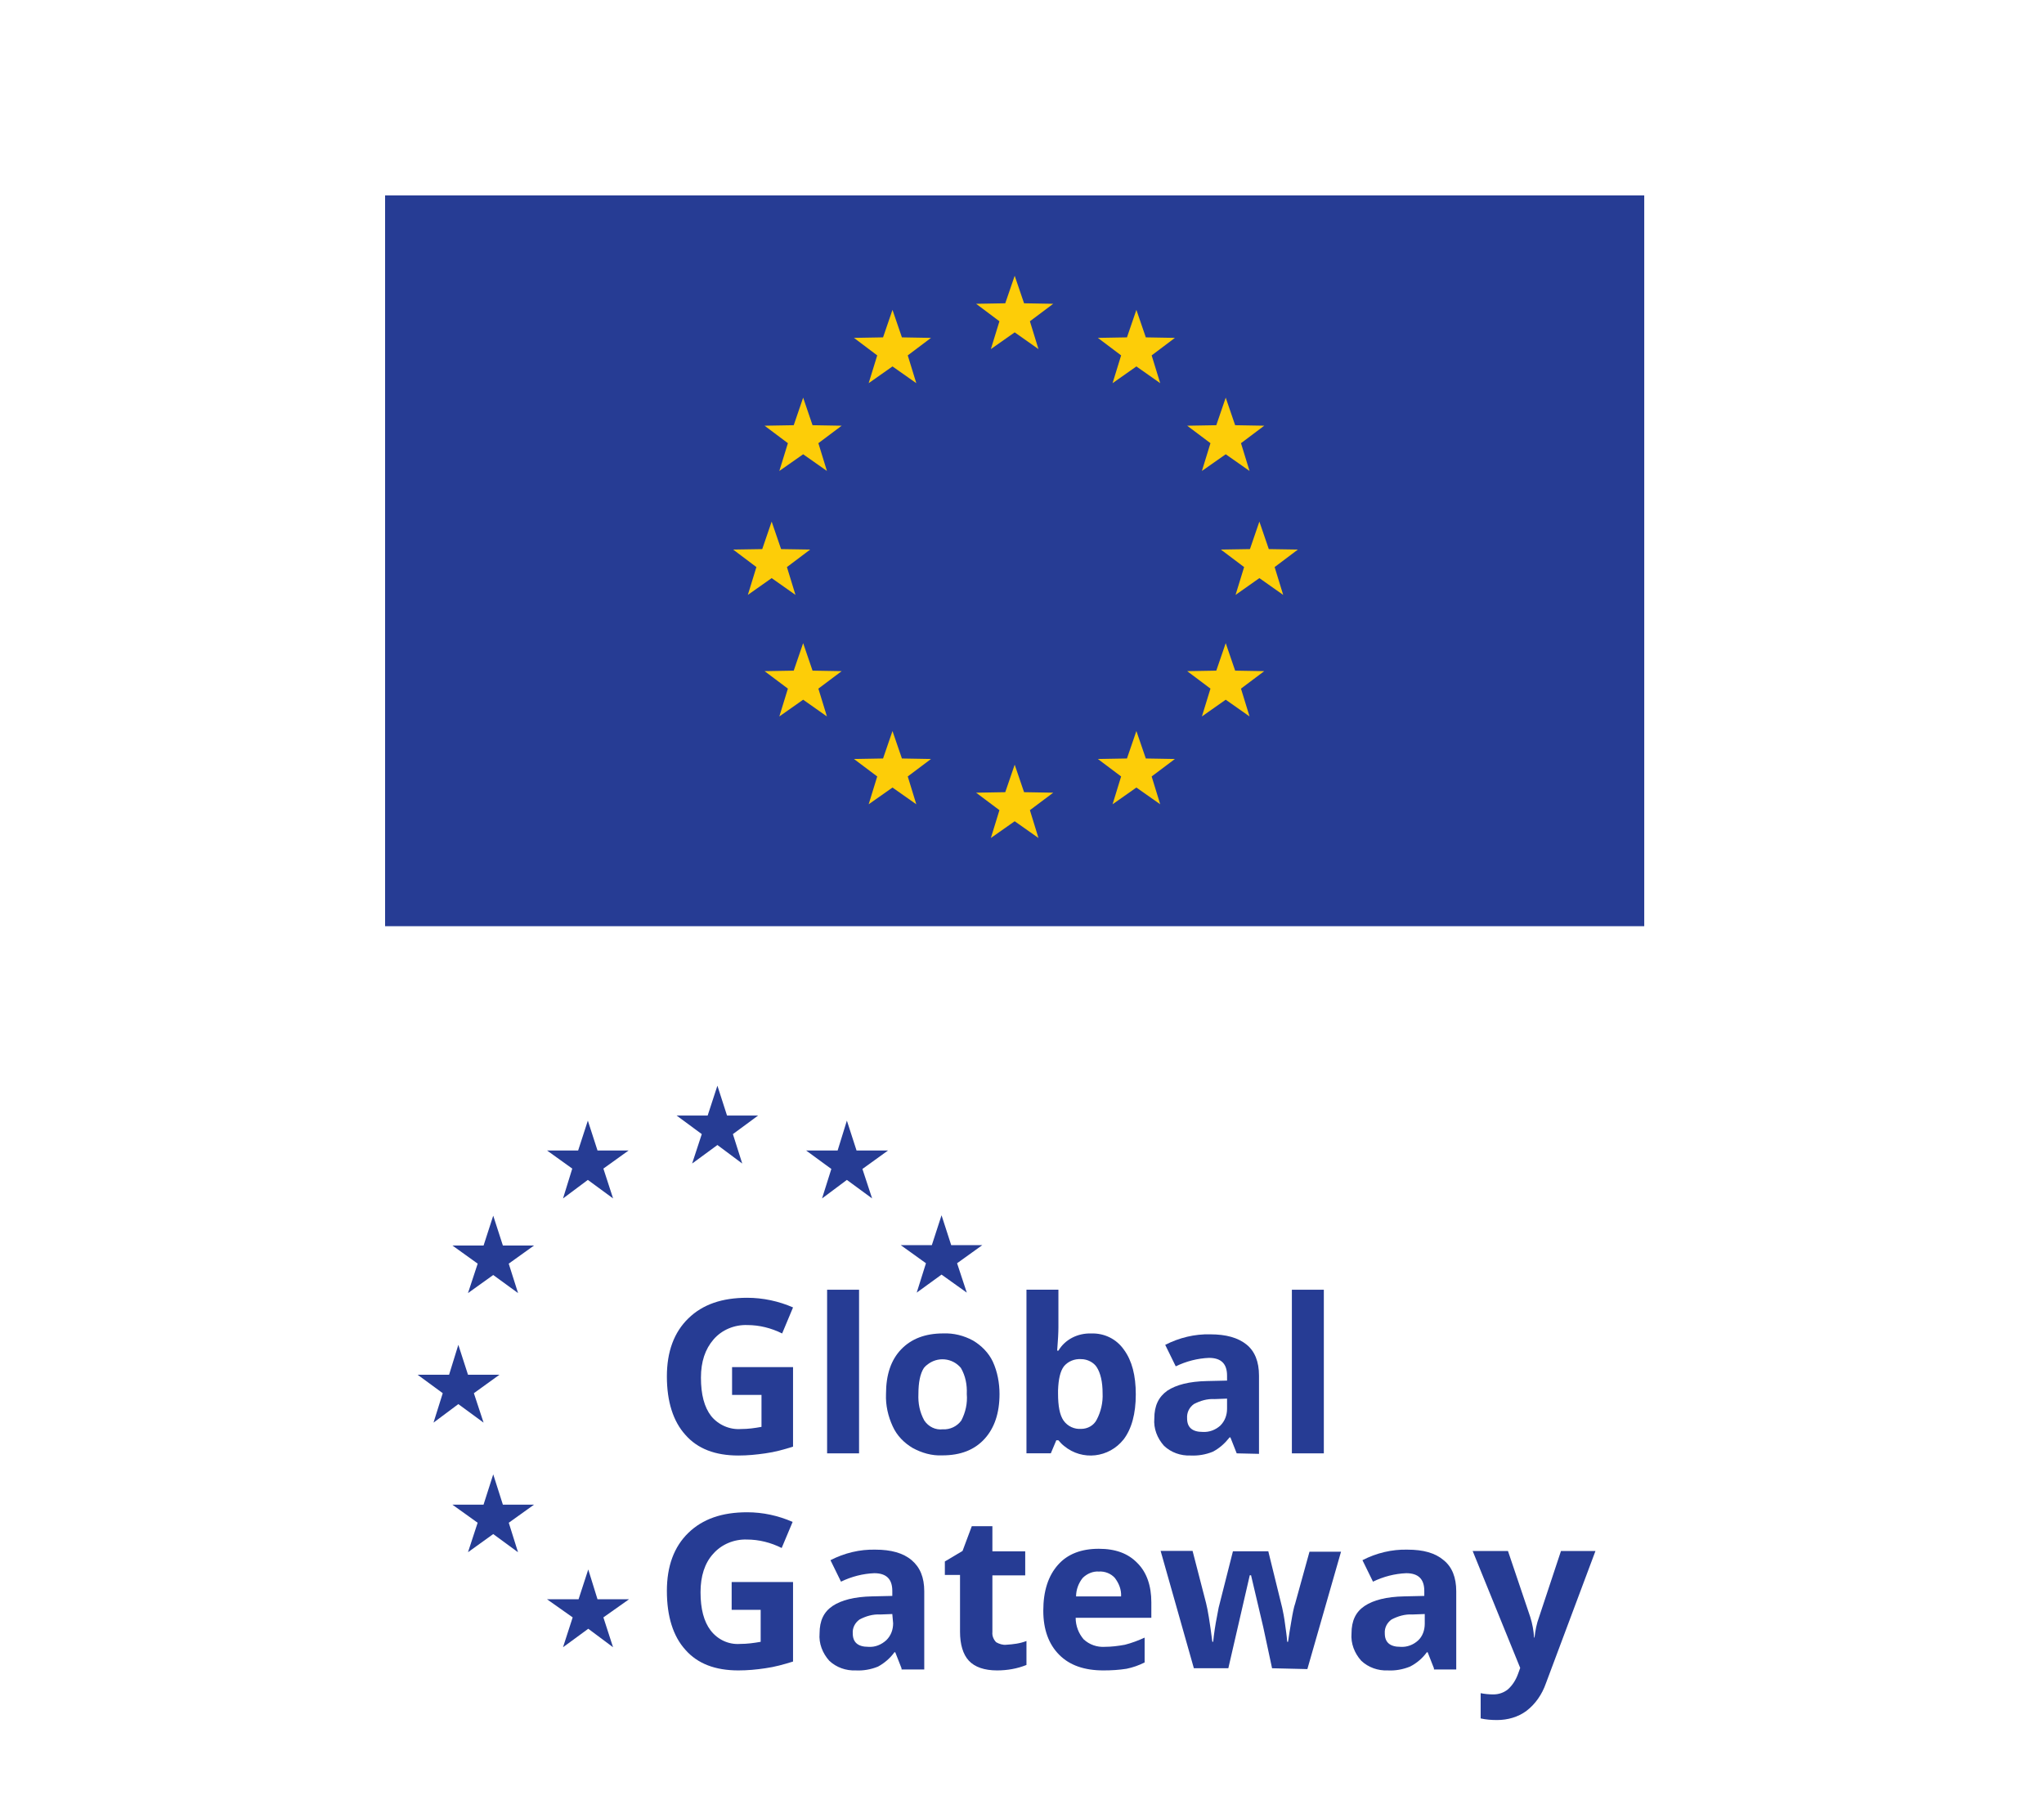<?xml version="1.0" encoding="utf-8"?>
<!-- Generator: Adobe Illustrator 16.0.0, SVG Export Plug-In . SVG Version: 6.00 Build 0)  -->
<!DOCTYPE svg PUBLIC "-//W3C//DTD SVG 1.1//EN" "http://www.w3.org/Graphics/SVG/1.1/DTD/svg11.dtd">
<svg version="1.1" id="Layer_3" xmlns:x="http://ns.adobe.com/Extensibility/1.0/" xmlns:i="http://ns.adobe.com/AdobeIllustrator/10.0/" xmlns:graph="http://ns.adobe.com/Graphs/1.0/"
	 xmlns="http://www.w3.org/2000/svg" xmlns:xlink="http://www.w3.org/1999/xlink" x="0px" y="0px" width="44.458px"
	 height="39.146px" viewBox="0 0 44.458 39.146" enable-background="new 0 0 44.458 39.146" xml:space="preserve">
<rect x="8.376" y="4.249" fill="#263C94" width="27.387" height="15.891"/>
<polygon fill="#FDCD08" points="22.07,5.997 22.274,6.595 22.908,6.606 22.401,6.986 22.587,7.591 22.07,7.227 21.552,7.591 
	21.738,6.986 21.231,6.606 21.865,6.595 "/>
<polygon fill="#FDCD08" points="16.784,11.342 16.989,11.94 17.622,11.95 17.116,12.331 17.302,12.936 16.784,12.571 16.266,12.936 
	16.452,12.331 15.946,11.95 16.579,11.94 "/>
<polygon fill="#FDCD08" points="17.469,8.647 17.673,9.246 18.307,9.257 17.8,9.637 17.986,10.241 17.469,9.878 16.951,10.241 
	17.137,9.637 16.63,9.257 17.264,9.246 "/>
<polygon fill="#FDCD08" points="19.412,6.738 19.617,7.336 20.25,7.347 19.744,7.728 19.93,8.332 19.412,7.968 18.894,8.332 
	19.08,7.728 18.574,7.347 19.207,7.336 "/>
<polygon fill="#FDCD08" points="26.66,8.647 26.455,9.246 25.822,9.257 26.328,9.637 26.142,10.241 26.66,9.878 27.178,10.241 
	26.992,9.637 27.498,9.257 26.865,9.246 "/>
<polygon fill="#FDCD08" points="17.469,13.985 17.673,14.583 18.307,14.594 17.8,14.974 17.986,15.579 17.469,15.215 16.951,15.579 
	17.137,14.974 16.63,14.594 17.264,14.583 "/>
<polygon fill="#FDCD08" points="26.66,13.985 26.455,14.583 25.822,14.594 26.328,14.974 26.142,15.579 26.66,15.215 27.178,15.579 
	26.992,14.974 27.498,14.594 26.865,14.583 "/>
<polygon fill="#FDCD08" points="24.717,6.738 24.512,7.336 23.879,7.347 24.385,7.728 24.199,8.332 24.717,7.968 25.235,8.332 
	25.049,7.728 25.555,7.347 24.922,7.336 "/>
<polygon fill="#FDCD08" points="19.412,15.896 19.617,16.493 20.25,16.504 19.744,16.884 19.93,17.489 19.412,17.125 18.894,17.489 
	19.08,16.884 18.574,16.504 19.207,16.493 "/>
<polygon fill="#FDCD08" points="24.717,15.896 24.512,16.493 23.879,16.504 24.385,16.884 24.199,17.489 24.717,17.125 
	25.235,17.489 25.049,16.884 25.555,16.504 24.922,16.493 "/>
<polygon fill="#FDCD08" points="27.392,11.342 27.597,11.94 28.23,11.95 27.724,12.331 27.91,12.936 27.392,12.571 26.874,12.936 
	27.06,12.331 26.554,11.95 27.187,11.94 "/>
<polygon fill="#FDCD08" points="22.07,16.628 22.274,17.226 22.908,17.237 22.401,17.617 22.587,18.222 22.07,17.858 21.552,18.222 
	21.738,17.617 21.231,17.237 21.865,17.226 "/>
<path fill="#263C94" d="M15.923,29.728h1.326v1.729c-0.201,0.064-0.402,0.119-0.603,0.146c-0.192,0.028-0.385,0.047-0.586,0.047
	c-0.503,0-0.887-0.146-1.152-0.449c-0.266-0.293-0.403-0.723-0.403-1.271c0-0.539,0.156-0.96,0.467-1.262
	c0.311-0.303,0.731-0.448,1.28-0.448c0.339,0,0.686,0.073,0.997,0.21l-0.237,0.566c-0.238-0.118-0.494-0.183-0.76-0.183
	c-0.274-0.009-0.549,0.101-0.731,0.312c-0.183,0.211-0.275,0.484-0.275,0.832c0,0.367,0.073,0.641,0.22,0.832
	c0.155,0.193,0.402,0.303,0.649,0.285c0.156,0,0.302-0.02,0.448-0.047v-0.695h-0.64V29.728z"/>
<rect x="17.99" y="28.045" fill="#263C94" width="0.695" height="3.558"/>
<path fill="#263C94" d="M21.74,30.313c0,0.412-0.109,0.74-0.329,0.979c-0.219,0.238-0.521,0.355-0.915,0.355
	c-0.228,0.011-0.448-0.053-0.649-0.163c-0.183-0.11-0.338-0.265-0.43-0.468c-0.101-0.219-0.156-0.457-0.146-0.703
	c0-0.422,0.109-0.741,0.329-0.971c0.219-0.228,0.521-0.347,0.915-0.347c0.228-0.009,0.448,0.046,0.649,0.155
	c0.183,0.109,0.339,0.266,0.43,0.458C21.695,29.828,21.74,30.075,21.74,30.313 M19.976,30.313c-0.009,0.201,0.027,0.393,0.128,0.576
	c0.092,0.137,0.247,0.211,0.403,0.191c0.155,0.01,0.311-0.064,0.402-0.191c0.091-0.174,0.137-0.375,0.119-0.576
	c0.009-0.201-0.028-0.394-0.128-0.567c-0.183-0.22-0.512-0.256-0.741-0.063c-0.027,0.018-0.046,0.045-0.064,0.063
	C20.012,29.874,19.976,30.066,19.976,30.313"/>
<path fill="#263C94" d="M23.735,28.996c0.283-0.009,0.548,0.118,0.713,0.356c0.174,0.238,0.256,0.559,0.256,0.969
	c0,0.422-0.091,0.75-0.265,0.979c-0.32,0.403-0.897,0.468-1.29,0.146c-0.046-0.035-0.091-0.082-0.128-0.127h-0.046l-0.119,0.283
	h-0.53v-3.558h0.695v0.823c0,0.109-0.009,0.273-0.027,0.503h0.027C23.167,29.124,23.442,28.987,23.735,28.996 M23.516,29.554
	c-0.146-0.009-0.284,0.047-0.375,0.156c-0.082,0.109-0.119,0.283-0.128,0.521v0.072c0,0.274,0.037,0.467,0.119,0.586
	c0.091,0.129,0.238,0.192,0.384,0.182c0.137,0,0.274-0.072,0.338-0.2c0.092-0.175,0.138-0.375,0.128-0.576
	c0-0.247-0.045-0.438-0.128-0.567C23.79,29.627,23.652,29.554,23.516,29.554"/>
<path fill="#263C94" d="M26.899,31.603l-0.137-0.347h-0.018c-0.101,0.128-0.22,0.237-0.366,0.312
	c-0.155,0.063-0.32,0.09-0.485,0.082c-0.21,0.008-0.421-0.064-0.576-0.212c-0.146-0.163-0.229-0.375-0.21-0.594
	c0-0.274,0.091-0.467,0.283-0.604c0.192-0.127,0.476-0.201,0.86-0.209l0.439-0.01v-0.109c0-0.256-0.128-0.385-0.393-0.385
	c-0.247,0.01-0.494,0.073-0.723,0.184l-0.229-0.467c0.302-0.155,0.641-0.238,0.979-0.229c0.348,0,0.604,0.074,0.787,0.22
	c0.183,0.146,0.274,0.375,0.274,0.678v1.701L26.899,31.603z M26.689,30.413l-0.274,0.01c-0.156-0.01-0.311,0.037-0.449,0.109
	c-0.1,0.074-0.155,0.184-0.146,0.312c0,0.192,0.11,0.293,0.338,0.293c0.147,0.009,0.284-0.046,0.385-0.138
	c0.1-0.1,0.146-0.229,0.146-0.365V30.413z"/>
<rect x="28.099" y="28.045" fill="#263C94" width="0.695" height="3.558"/>
<path fill="#263C94" d="M15.923,34.401h1.326v1.729c-0.201,0.063-0.402,0.119-0.603,0.146c-0.192,0.029-0.385,0.047-0.586,0.047
	c-0.503,0-0.887-0.146-1.152-0.448c-0.266-0.293-0.403-0.724-0.403-1.281c0-0.54,0.156-0.96,0.467-1.262s0.731-0.448,1.28-0.448
	c0.339,0,0.677,0.073,0.988,0.21l-0.238,0.567c-0.237-0.119-0.494-0.184-0.759-0.184c-0.274-0.009-0.549,0.102-0.732,0.312
	c-0.183,0.2-0.274,0.485-0.274,0.833c0,0.365,0.073,0.64,0.22,0.832c0.155,0.201,0.393,0.311,0.64,0.293
	c0.155,0,0.302-0.02,0.448-0.046v-0.695h-0.631v-0.604H15.923z"/>
<path fill="#263C94" d="M19.609,36.277l-0.137-0.349h-0.018c-0.092,0.129-0.22,0.238-0.357,0.312
	c-0.155,0.063-0.32,0.092-0.485,0.083c-0.21,0.009-0.421-0.064-0.576-0.211c-0.146-0.164-0.229-0.375-0.21-0.594
	c0-0.275,0.091-0.467,0.283-0.596c0.192-0.128,0.476-0.201,0.86-0.209l0.439-0.01v-0.109c0-0.256-0.128-0.385-0.393-0.385
	c-0.247,0.01-0.494,0.073-0.723,0.184l-0.229-0.467c0.302-0.156,0.641-0.238,0.979-0.229c0.339,0,0.604,0.073,0.787,0.229
	c0.183,0.155,0.274,0.375,0.274,0.676v1.701h-0.494V36.277z M19.408,35.097l-0.265,0.01c-0.156-0.01-0.312,0.037-0.448,0.109
	c-0.101,0.073-0.156,0.184-0.147,0.303c0,0.191,0.11,0.291,0.339,0.291c0.146,0.011,0.283-0.045,0.393-0.146
	c0.101-0.101,0.146-0.229,0.146-0.366L19.408,35.097z"/>
<path fill="#263C94" d="M21.887,35.765c0.146-0.009,0.302-0.027,0.439-0.082v0.521c-0.201,0.082-0.421,0.119-0.64,0.119
	c-0.275,0-0.485-0.073-0.613-0.211s-0.192-0.356-0.192-0.631v-1.234h-0.33v-0.293l0.385-0.229l0.201-0.538h0.448v0.547h0.714v0.522
	h-0.714v1.235c-0.009,0.082,0.028,0.164,0.082,0.219C21.731,35.747,21.814,35.774,21.887,35.765"/>
<path fill="#263C94" d="M24,36.323c-0.412,0-0.732-0.109-0.961-0.339s-0.347-0.55-0.347-0.96c0-0.43,0.109-0.76,0.32-0.997
	c0.21-0.238,0.512-0.349,0.887-0.349c0.366,0,0.64,0.102,0.841,0.312c0.202,0.201,0.302,0.494,0.302,0.851v0.338h-1.646
	c0,0.174,0.064,0.34,0.174,0.468c0.128,0.118,0.292,0.173,0.457,0.163c0.146,0,0.293-0.018,0.439-0.045
	c0.146-0.037,0.293-0.092,0.43-0.155v0.54c-0.128,0.064-0.256,0.109-0.393,0.137C24.339,36.313,24.174,36.323,24,36.323
	 M23.899,34.173c-0.128-0.009-0.256,0.047-0.348,0.137c-0.091,0.111-0.146,0.257-0.146,0.404h0.979
	c0.009-0.147-0.046-0.285-0.137-0.404C24.165,34.22,24.037,34.164,23.899,34.173"/>
<path fill="#263C94" d="M27.668,36.276l-0.192-0.896l-0.265-1.126h-0.028l-0.466,2.021h-0.75l-0.723-2.551h0.695l0.293,1.133
	c0.036,0.138,0.082,0.412,0.137,0.843h0.018c0.019-0.183,0.046-0.366,0.083-0.55l0.036-0.191l0.311-1.227h0.769l0.302,1.227
	c0.018,0.082,0.045,0.21,0.064,0.366c0.018,0.128,0.036,0.247,0.045,0.375h0.019c0.018-0.138,0.045-0.293,0.073-0.458
	c0.027-0.164,0.055-0.301,0.082-0.375l0.311-1.125h0.686l-0.732,2.552L27.668,36.276z"/>
<path fill="#263C94" d="M31.189,36.277l-0.137-0.349h-0.018c-0.092,0.129-0.22,0.238-0.366,0.312
	c-0.156,0.063-0.32,0.092-0.485,0.083c-0.21,0.009-0.421-0.064-0.576-0.211c-0.147-0.164-0.229-0.375-0.211-0.594
	c0-0.275,0.092-0.467,0.284-0.596c0.192-0.128,0.476-0.201,0.86-0.209l0.439-0.01v-0.109c0-0.256-0.128-0.385-0.393-0.385
	c-0.247,0.01-0.494,0.073-0.723,0.184l-0.229-0.467c0.302-0.156,0.641-0.238,0.979-0.229c0.348,0,0.604,0.073,0.787,0.229
	c0.183,0.146,0.274,0.375,0.274,0.676v1.701h-0.485V36.277z M30.989,35.097l-0.274,0.01c-0.156-0.01-0.311,0.037-0.449,0.109
	c-0.1,0.073-0.155,0.184-0.146,0.303c0,0.191,0.11,0.291,0.338,0.291c0.147,0.011,0.284-0.045,0.385-0.137
	c0.1-0.091,0.146-0.228,0.146-0.365V35.097z"/>
<path fill="#263C94" d="M32.031,33.726h0.768l0.485,1.436c0.046,0.146,0.073,0.293,0.083,0.447h0.009
	c0.018-0.154,0.045-0.301,0.1-0.447l0.476-1.436h0.75l-1.079,2.881c-0.083,0.238-0.229,0.449-0.421,0.595
	c-0.183,0.137-0.412,0.2-0.64,0.2c-0.119,0-0.238-0.008-0.357-0.035v-0.549c0.091,0.018,0.183,0.027,0.274,0.027
	c0.119,0,0.229-0.037,0.32-0.111c0.101-0.09,0.174-0.209,0.22-0.338l0.046-0.127L32.031,33.726z"/>
<polygon fill="#263C94" points="15.054,25.301 15.604,24.898 16.144,25.301 15.941,24.661 16.49,24.257 15.813,24.257 
	15.604,23.608 15.392,24.257 14.716,24.257 15.264,24.661 "/>
<polygon fill="#263C94" points="12.246,26.06 12.786,25.657 13.335,26.06 13.124,25.411 13.673,25.017 12.996,25.017 12.786,24.368 
	12.575,25.017 11.898,25.017 12.447,25.411 "/>
<polygon fill="#263C94" points="10.728,26.435 10.518,27.084 9.841,27.084 10.39,27.478 10.179,28.118 10.728,27.725 11.268,28.118 
	11.065,27.478 11.615,27.084 10.938,27.084 "/>
<polygon fill="#263C94" points="9.969,30.532 10.518,30.935 10.307,30.295 10.864,29.893 10.179,29.893 9.969,29.243 9.768,29.893 
	9.082,29.893 9.63,30.295 9.429,30.935 "/>
<polygon fill="#263C94" points="10.938,32.719 10.728,32.06 10.517,32.719 9.84,32.719 10.389,33.112 10.179,33.753 10.728,33.358 
	11.267,33.753 11.066,33.112 11.615,32.719 "/>
<polygon fill="#263C94" points="12.996,34.776 12.795,34.128 12.584,34.776 11.898,34.776 12.456,35.17 12.246,35.819 
	12.795,35.417 13.334,35.819 13.124,35.17 13.682,34.776 "/>
<polygon fill="#263C94" points="19.939,28.108 20.479,27.716 21.028,28.108 20.817,27.469 21.366,27.075 20.689,27.075 
	20.479,26.426 20.268,27.075 19.591,27.075 20.14,27.469 "/>
<polygon fill="#263C94" points="18.42,24.368 18.219,25.017 17.533,25.017 18.082,25.419 17.88,26.06 18.42,25.657 18.969,26.06 
	18.758,25.419 19.316,25.017 18.63,25.017 "/>
</svg>
